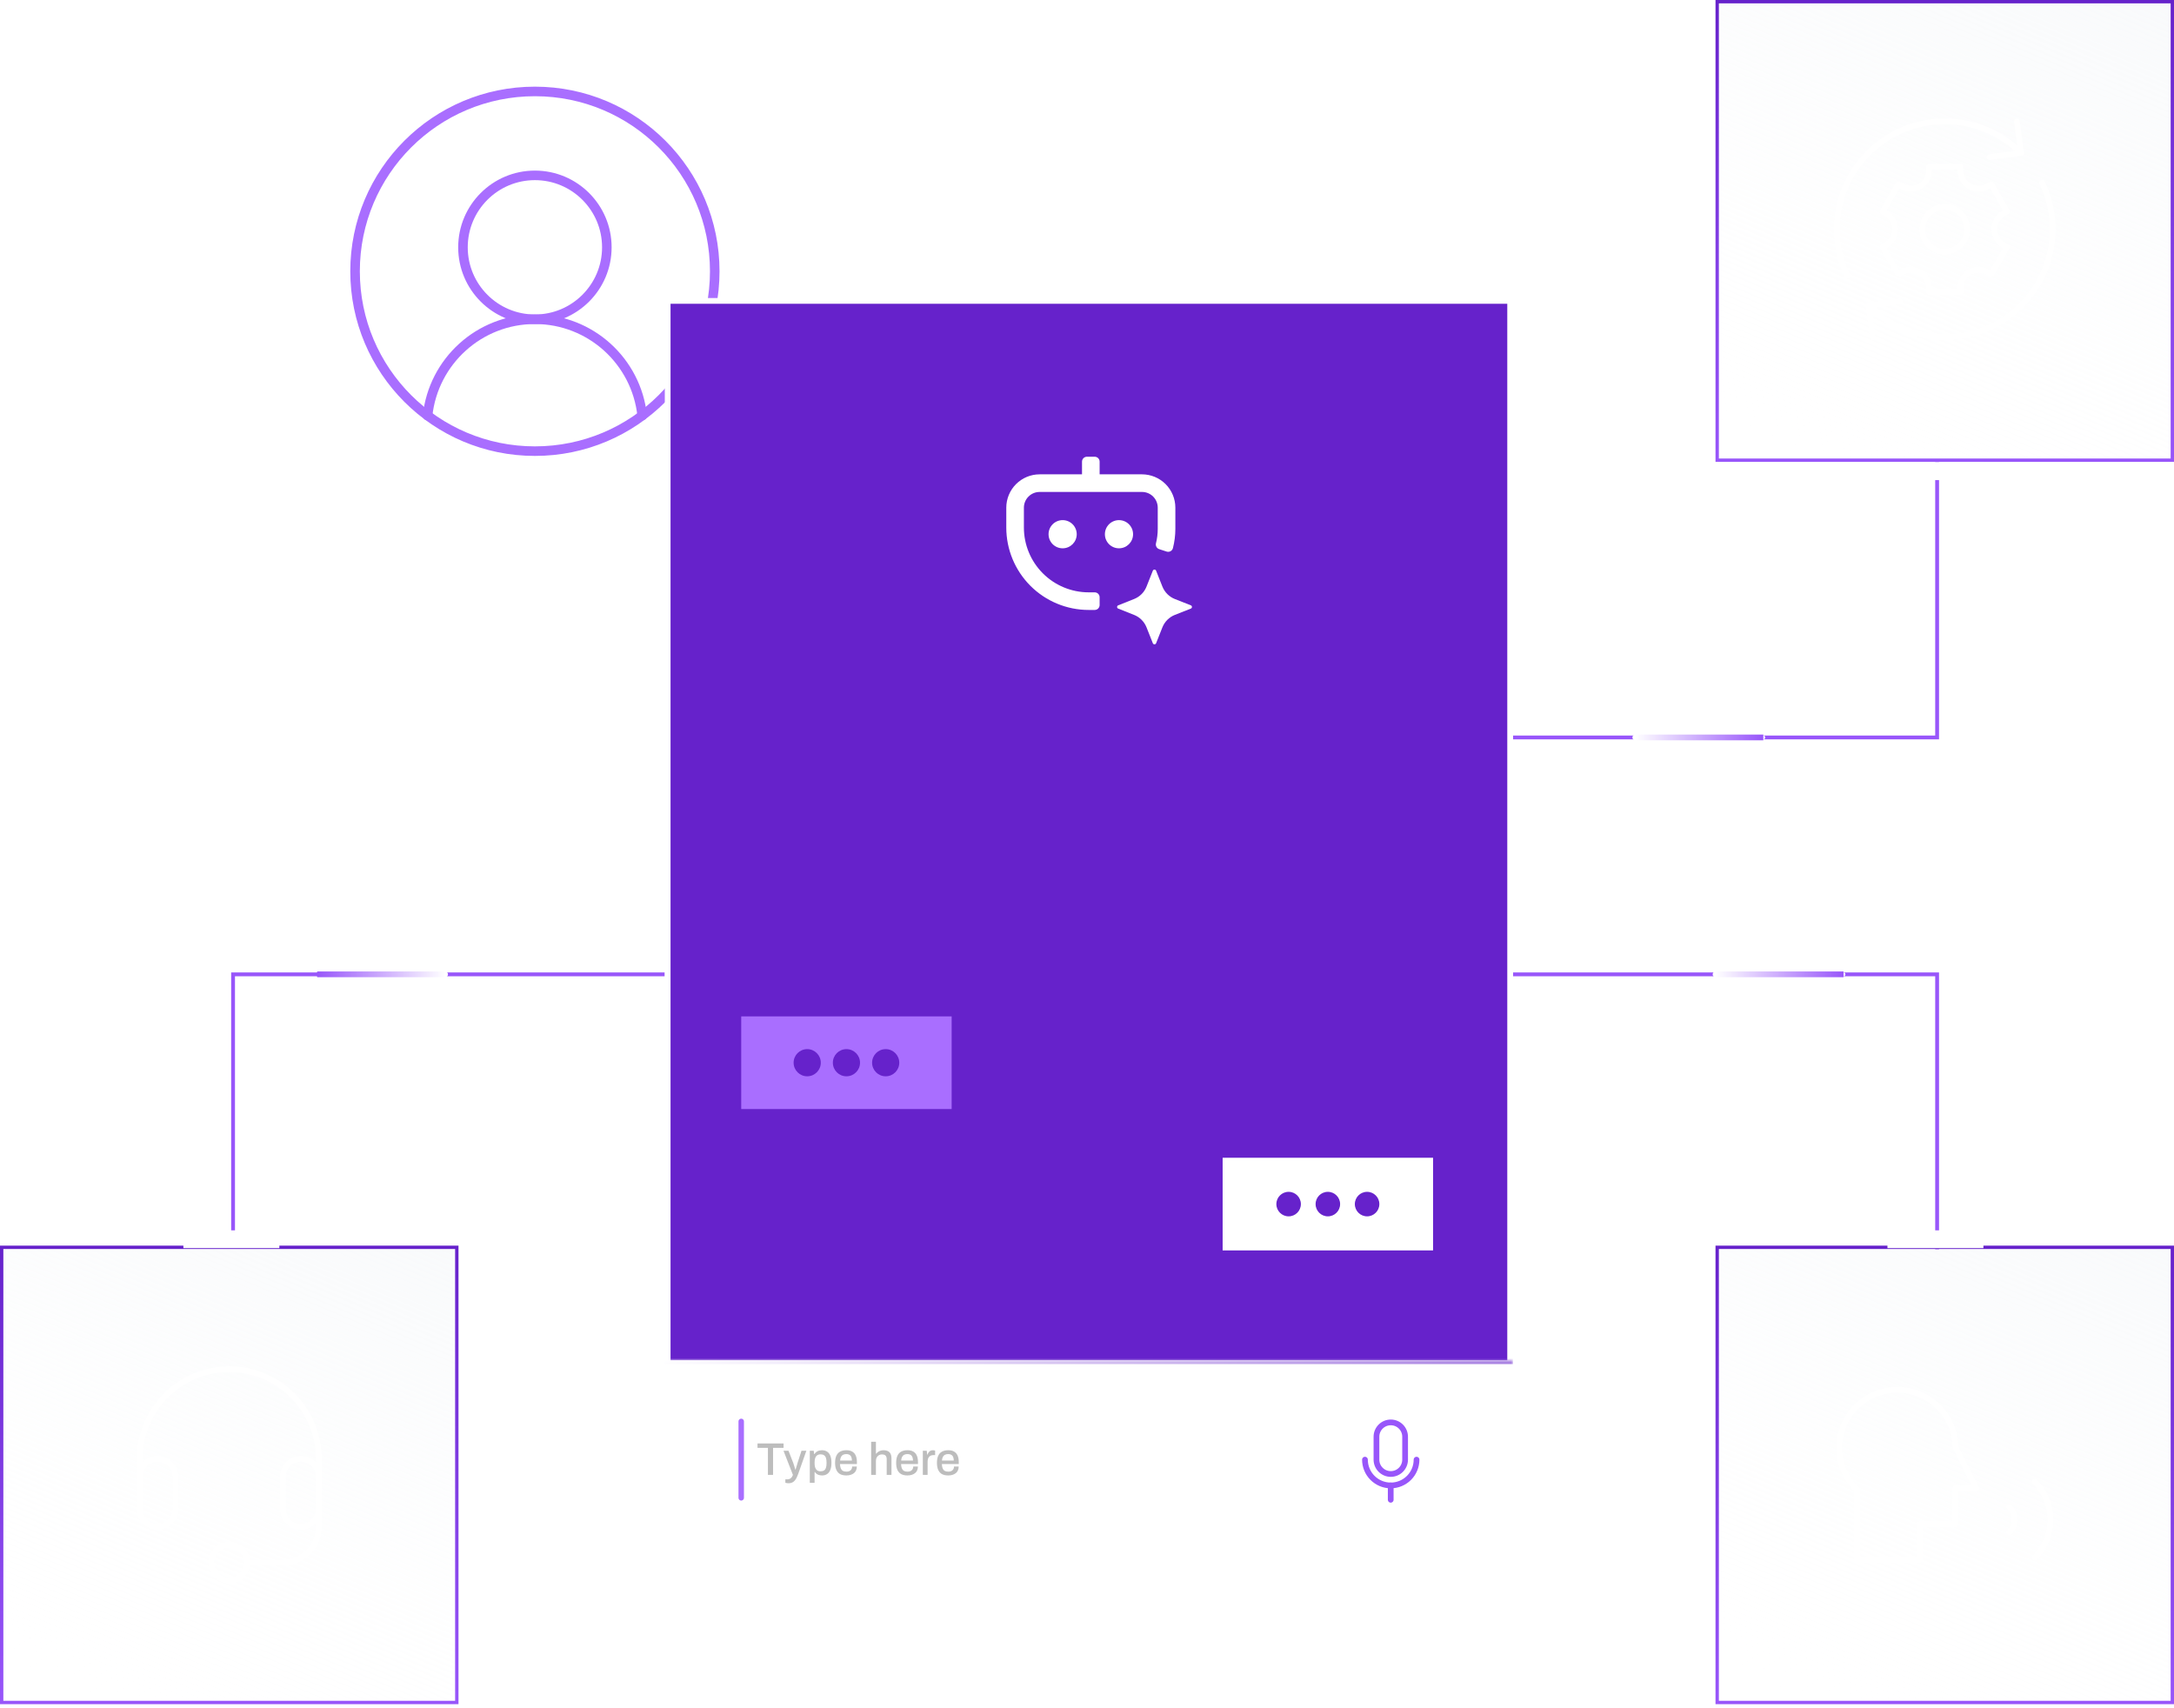 <svg width="569" height="447" viewBox="0 0 569 447" fill="none" xmlns="http://www.w3.org/2000/svg">
<path d="M396 255H507V327" stroke="#9856FA"/>
<path d="M174 255H61V326" stroke="#9856FA"/>
<path d="M396 193H507V121" stroke="#9856FA"/>
<mask id="mask0_6236_19722" style="mask-type:luminance" maskUnits="userSpaceOnUse" x="90" y="21" width="100" height="100">
<path d="M188.75 119.75V22.25H91.25V119.75H188.75Z" fill="white" stroke="white" stroke-width="2.5"/>
</mask>
<g mask="url(#mask0_6236_19722)">
<path d="M187.07 71C187.07 96.996 165.996 118.07 140 118.07C114.003 118.07 92.93 96.996 92.93 71C92.93 45.003 114.003 23.93 140 23.93C165.996 23.93 187.07 45.003 187.07 71Z" stroke="#A96EFF" stroke-width="2.5" stroke-miterlimit="10" stroke-linecap="round" stroke-linejoin="round"/>
<path d="M158.828 64.724C158.828 75.122 150.399 83.552 140 83.552C129.601 83.552 121.172 75.122 121.172 64.724C121.172 54.326 129.601 45.896 140 45.896C150.399 45.896 158.828 54.326 158.828 64.724Z" stroke="#A96EFF" stroke-width="2.5" stroke-miterlimit="10" stroke-linecap="round" stroke-linejoin="round"/>
<path d="M111.914 108.778C113.42 94.598 125.418 83.552 139.997 83.552C154.577 83.552 166.575 94.599 168.08 108.779" stroke="#A96EFF" stroke-width="2.5" stroke-miterlimit="10" stroke-linecap="round" stroke-linejoin="round"/>
</g>
<rect x="174.75" y="78.75" width="220.5" height="328.5" fill="#6622CB"/>
<rect x="174.75" y="78.75" width="220.5" height="328.5" stroke="white" stroke-width="1.5"/>
<rect width="55.075" height="24.252" transform="translate(320 303)" fill="white"/>
<circle cx="337.269" cy="315.126" r="3.382" fill="#6622CB" stroke="white" stroke-width="0.346"/>
<circle cx="347.539" cy="315.126" r="3.382" fill="#6622CB" stroke="white" stroke-width="0.346"/>
<circle cx="357.809" cy="315.126" r="3.382" fill="#6622CB" stroke="white" stroke-width="0.346"/>
<rect width="55.075" height="24.252" transform="translate(194 266)" fill="#A96EFF"/>
<circle cx="211.269" cy="278.126" r="3.555" fill="#6622CB"/>
<circle cx="221.539" cy="278.126" r="3.555" fill="#6622CB"/>
<circle cx="231.809" cy="278.126" r="3.555" fill="#6622CB"/>
<mask id="path-15-inside-1_6236_19722" fill="white">
<path d="M174 356H396V408H174V356Z"/>
</mask>
<path d="M174 356H396V408H174V356Z" fill="white"/>
<path d="M174 356V357H396V356V355H174V356Z" fill="url(#paint0_linear_6236_19722)" mask="url(#path-15-inside-1_6236_19722)"/>
<path d="M194 372L194 392" stroke="#A96EFF" stroke-width="1.427" stroke-miterlimit="10" stroke-linecap="round" stroke-linejoin="round"/>
<path d="M200.988 386V378.92H198.264V377.768H205.08V378.92H202.332V386H200.988ZM206.449 388.184C206.209 388.184 206.009 388.164 205.849 388.124C205.689 388.092 205.589 388.072 205.549 388.064V387.164H206.149C206.325 387.164 206.501 387.124 206.677 387.044C206.861 386.964 207.025 386.836 207.169 386.66C207.313 386.484 207.433 386.264 207.529 386L205.069 379.688H206.377L207.601 382.832C207.657 382.976 207.717 383.156 207.781 383.372C207.853 383.588 207.921 383.808 207.985 384.032C208.057 384.256 208.117 384.456 208.165 384.632H208.225C208.265 384.512 208.305 384.376 208.345 384.224C208.393 384.064 208.441 383.9 208.489 383.732C208.537 383.564 208.585 383.404 208.633 383.252C208.681 383.092 208.721 382.956 208.753 382.844L209.773 379.688H211.045L208.909 385.76C208.789 386.096 208.657 386.412 208.513 386.708C208.369 387.004 208.201 387.26 208.009 387.476C207.825 387.7 207.605 387.872 207.349 387.992C207.093 388.12 206.793 388.184 206.449 388.184ZM211.952 388.076V379.688H212.972L213.08 380.552H213.164C213.38 380.216 213.656 379.964 213.992 379.796C214.328 379.628 214.704 379.544 215.12 379.544C215.64 379.544 216.084 379.66 216.452 379.892C216.828 380.124 217.116 380.484 217.316 380.972C217.516 381.46 217.616 382.092 217.616 382.868C217.616 383.62 217.512 384.24 217.304 384.728C217.104 385.208 216.82 385.564 216.452 385.796C216.084 386.028 215.66 386.144 215.18 386.144C214.9 386.144 214.64 386.112 214.4 386.048C214.16 385.984 213.944 385.884 213.752 385.748C213.568 385.612 213.408 385.44 213.272 385.232H213.2V388.076H211.952ZM214.748 385.064C215.124 385.064 215.428 384.992 215.66 384.848C215.892 384.696 216.06 384.464 216.164 384.152C216.276 383.84 216.332 383.444 216.332 382.964V382.748C216.332 382.244 216.276 381.836 216.164 381.524C216.052 381.212 215.88 380.984 215.648 380.84C215.424 380.696 215.132 380.624 214.772 380.624C214.404 380.624 214.104 380.708 213.872 380.876C213.64 381.036 213.468 381.276 213.356 381.596C213.252 381.916 213.2 382.304 213.2 382.76V382.928C213.2 383.304 213.236 383.628 213.308 383.9C213.38 384.172 213.484 384.396 213.62 384.572C213.756 384.74 213.92 384.864 214.112 384.944C214.304 385.024 214.516 385.064 214.748 385.064ZM221.518 386.144C220.87 386.144 220.326 386.028 219.886 385.796C219.454 385.556 219.126 385.192 218.902 384.704C218.678 384.216 218.566 383.596 218.566 382.844C218.566 382.084 218.678 381.464 218.902 380.984C219.126 380.496 219.458 380.136 219.898 379.904C220.338 379.664 220.886 379.544 221.542 379.544C222.142 379.544 222.642 379.66 223.042 379.892C223.45 380.116 223.758 380.46 223.966 380.924C224.174 381.388 224.278 381.972 224.278 382.676V383.156H219.85C219.866 383.604 219.934 383.98 220.054 384.284C220.174 384.58 220.354 384.8 220.594 384.944C220.842 385.08 221.154 385.148 221.53 385.148C221.762 385.148 221.97 385.12 222.154 385.064C222.338 385 222.494 384.912 222.622 384.8C222.75 384.68 222.85 384.54 222.922 384.38C222.994 384.212 223.03 384.024 223.03 383.816H224.254C224.254 384.192 224.19 384.524 224.062 384.812C223.934 385.1 223.746 385.344 223.498 385.544C223.258 385.736 222.97 385.884 222.634 385.988C222.298 386.092 221.926 386.144 221.518 386.144ZM219.874 382.244H222.97C222.97 381.932 222.934 381.672 222.862 381.464C222.798 381.248 222.702 381.072 222.574 380.936C222.446 380.8 222.294 380.704 222.118 380.648C221.942 380.584 221.742 380.552 221.518 380.552C221.182 380.552 220.894 380.612 220.654 380.732C220.422 380.852 220.242 381.04 220.114 381.296C219.986 381.544 219.906 381.86 219.874 382.244ZM228.007 386V377.324H229.255V380.444H229.339C229.491 380.252 229.663 380.092 229.855 379.964C230.047 379.828 230.263 379.724 230.503 379.652C230.743 379.58 231.007 379.544 231.295 379.544C231.695 379.544 232.047 379.616 232.351 379.76C232.655 379.896 232.891 380.12 233.059 380.432C233.235 380.744 233.323 381.164 233.323 381.692V386H232.075V381.884C232.075 381.644 232.043 381.444 231.979 381.284C231.923 381.124 231.839 380.996 231.727 380.9C231.615 380.804 231.483 380.736 231.331 380.696C231.179 380.656 231.011 380.636 230.827 380.636C230.539 380.636 230.275 380.704 230.035 380.84C229.803 380.976 229.615 381.168 229.471 381.416C229.327 381.664 229.255 381.96 229.255 382.304V386H228.007ZM237.502 386.144C236.854 386.144 236.31 386.028 235.87 385.796C235.438 385.556 235.11 385.192 234.886 384.704C234.662 384.216 234.55 383.596 234.55 382.844C234.55 382.084 234.662 381.464 234.886 380.984C235.11 380.496 235.442 380.136 235.882 379.904C236.322 379.664 236.87 379.544 237.526 379.544C238.126 379.544 238.626 379.66 239.026 379.892C239.434 380.116 239.742 380.46 239.95 380.924C240.158 381.388 240.262 381.972 240.262 382.676V383.156H235.834C235.85 383.604 235.918 383.98 236.038 384.284C236.158 384.58 236.338 384.8 236.578 384.944C236.826 385.08 237.138 385.148 237.514 385.148C237.746 385.148 237.954 385.12 238.138 385.064C238.322 385 238.478 384.912 238.606 384.8C238.734 384.68 238.834 384.54 238.906 384.38C238.978 384.212 239.014 384.024 239.014 383.816H240.238C240.238 384.192 240.174 384.524 240.046 384.812C239.918 385.1 239.73 385.344 239.482 385.544C239.242 385.736 238.954 385.884 238.618 385.988C238.282 386.092 237.91 386.144 237.502 386.144ZM235.858 382.244H238.954C238.954 381.932 238.918 381.672 238.846 381.464C238.782 381.248 238.686 381.072 238.558 380.936C238.43 380.8 238.278 380.704 238.102 380.648C237.926 380.584 237.726 380.552 237.502 380.552C237.166 380.552 236.878 380.612 236.638 380.732C236.406 380.852 236.226 381.04 236.098 381.296C235.97 381.544 235.89 381.86 235.858 382.244ZM241.531 386V379.688H242.563L242.671 380.708H242.743C242.815 380.508 242.907 380.32 243.019 380.144C243.139 379.968 243.291 379.824 243.475 379.712C243.667 379.6 243.899 379.544 244.171 379.544C244.299 379.544 244.411 379.556 244.507 379.58C244.611 379.604 244.691 379.624 244.747 379.64V380.816H244.327C244.071 380.816 243.843 380.856 243.643 380.936C243.451 381.016 243.287 381.136 243.151 381.296C243.023 381.448 242.927 381.636 242.863 381.86C242.807 382.084 242.779 382.336 242.779 382.616V386H241.531ZM248.178 386.144C247.53 386.144 246.986 386.028 246.546 385.796C246.114 385.556 245.786 385.192 245.562 384.704C245.338 384.216 245.226 383.596 245.226 382.844C245.226 382.084 245.338 381.464 245.562 380.984C245.786 380.496 246.118 380.136 246.558 379.904C246.998 379.664 247.546 379.544 248.202 379.544C248.802 379.544 249.302 379.66 249.702 379.892C250.11 380.116 250.418 380.46 250.626 380.924C250.834 381.388 250.938 381.972 250.938 382.676V383.156H246.51C246.526 383.604 246.594 383.98 246.714 384.284C246.834 384.58 247.014 384.8 247.254 384.944C247.502 385.08 247.814 385.148 248.19 385.148C248.422 385.148 248.63 385.12 248.814 385.064C248.998 385 249.154 384.912 249.282 384.8C249.41 384.68 249.51 384.54 249.582 384.38C249.654 384.212 249.69 384.024 249.69 383.816H250.914C250.914 384.192 250.85 384.524 250.722 384.812C250.594 385.1 250.406 385.344 250.158 385.544C249.918 385.736 249.63 385.884 249.294 385.988C248.958 386.092 248.586 386.144 248.178 386.144ZM246.534 382.244H249.63C249.63 381.932 249.594 381.672 249.522 381.464C249.458 381.248 249.362 381.072 249.234 380.936C249.106 380.8 248.954 380.704 248.778 380.648C248.602 380.584 248.402 380.552 248.178 380.552C247.842 380.552 247.554 380.612 247.314 380.732C247.082 380.852 246.902 381.04 246.774 381.296C246.646 381.544 246.566 381.86 246.534 382.244Z" fill="#BDBDBD"/>
<g clip-path="url(#clip0_6236_19722)">
<path d="M367.758 376.011C367.758 373.94 366.079 372.261 364.008 372.261C361.937 372.261 360.258 373.94 360.258 376.011V382.011C360.258 384.082 361.937 385.761 364.008 385.761C366.079 385.761 367.758 384.082 367.758 382.011V376.011Z" stroke="#9856FA" stroke-width="1.5" stroke-linecap="round" stroke-linejoin="round"/>
<path d="M363.992 388.76V392.512" stroke="#9856FA" stroke-width="1.5" stroke-linecap="round" stroke-linejoin="round"/>
<path d="M370.75 382.01C370.75 383.8 370.039 385.517 368.773 386.783C367.507 388.049 365.79 388.76 364 388.76C362.21 388.76 360.493 388.049 359.227 386.783C357.961 385.517 357.25 383.8 357.25 382.01" stroke="#9856FA" stroke-width="1.5" stroke-linecap="round" stroke-linejoin="round"/>
</g>
<path d="M298.899 124.14H287.805V120.822C287.805 120.479 287.669 120.151 287.427 119.909C287.185 119.667 286.856 119.531 286.514 119.531H284.486C284.144 119.531 283.815 119.667 283.573 119.909C283.331 120.151 283.195 120.479 283.195 120.822V124.14H272.101C269.787 124.142 267.568 125.061 265.932 126.697C264.296 128.333 263.376 130.552 263.375 132.866V138.065C263.375 143.785 265.647 149.271 269.692 153.316C273.737 157.36 279.222 159.633 284.942 159.633H286.514C286.856 159.633 287.185 159.497 287.427 159.255C287.669 159.013 287.805 158.684 287.805 158.342V156.314C287.805 155.972 287.669 155.643 287.427 155.401C287.185 155.159 286.856 155.023 286.514 155.023H284.942C280.445 155.023 276.131 153.237 272.951 150.056C269.771 146.876 267.984 142.563 267.984 138.065V132.866C267.984 131.774 268.418 130.727 269.19 129.955C269.962 129.183 271.009 128.75 272.101 128.75H298.899C299.991 128.75 301.038 129.183 301.81 129.955C302.582 130.727 303.016 131.774 303.016 132.866V138.429C303.013 139.694 302.858 140.954 302.555 142.181C302.474 142.498 302.517 142.833 302.675 143.119C302.832 143.405 303.092 143.62 303.403 143.721L305.339 144.352C305.506 144.408 305.683 144.429 305.858 144.413C306.034 144.397 306.204 144.346 306.359 144.261C306.514 144.177 306.649 144.062 306.758 143.923C306.866 143.784 306.945 143.624 306.989 143.454C307.408 141.812 307.622 140.124 307.625 138.429V132.866C307.624 130.552 306.704 128.333 305.068 126.697C303.432 125.061 301.213 124.142 298.899 124.14Z" fill="white"/>
<path d="M278.125 143.5C280.162 143.5 281.812 141.849 281.812 139.812C281.812 137.776 280.162 136.125 278.125 136.125C276.088 136.125 274.438 137.776 274.438 139.812C274.438 141.849 276.088 143.5 278.125 143.5Z" fill="white"/>
<path d="M292.871 143.5C294.908 143.5 296.559 141.849 296.559 139.812C296.559 137.776 294.908 136.125 292.871 136.125C290.835 136.125 289.184 137.776 289.184 139.812C289.184 141.849 290.835 143.5 292.871 143.5Z" fill="white"/>
<path d="M307.499 156.775L311.676 158.421C311.762 158.455 311.835 158.514 311.887 158.59C311.939 158.667 311.967 158.757 311.967 158.849C311.967 158.942 311.939 159.032 311.887 159.109C311.835 159.185 311.762 159.244 311.676 159.278L307.499 160.924C306.76 161.216 306.089 161.657 305.527 162.219C304.965 162.781 304.524 163.452 304.231 164.192L302.586 168.34C302.552 168.426 302.493 168.5 302.416 168.552C302.34 168.604 302.25 168.632 302.157 168.632C302.065 168.632 301.974 168.604 301.898 168.552C301.822 168.5 301.763 168.426 301.729 168.34L300.083 164.192C299.791 163.452 299.351 162.78 298.789 162.218C298.226 161.656 297.555 161.215 296.815 160.924L292.667 159.278C292.581 159.244 292.507 159.185 292.455 159.109C292.403 159.032 292.375 158.942 292.375 158.849C292.375 158.757 292.403 158.667 292.455 158.59C292.507 158.514 292.581 158.455 292.667 158.421L296.815 156.775C297.555 156.484 298.226 156.043 298.789 155.481C299.351 154.919 299.791 154.247 300.083 153.507L301.729 149.359C301.763 149.273 301.822 149.199 301.898 149.147C301.974 149.095 302.065 149.067 302.157 149.067C302.25 149.067 302.34 149.095 302.416 149.147C302.493 149.199 302.552 149.273 302.586 149.359L304.231 153.507C304.524 154.246 304.965 154.918 305.527 155.48C306.089 156.042 306.76 156.483 307.499 156.775Z" fill="white"/>
<rect x="-0.438" y="0.438" width="119.124" height="120" transform="matrix(-1 0 0 1 568.124 0)" fill="url(#paint1_linear_6236_19722)" stroke="url(#paint2_linear_6236_19722)" stroke-width="0.876"/>
<rect x="-0.438" y="0.438" width="119.124" height="119.124" transform="matrix(-1 0 0 1 568.124 326)" fill="url(#paint3_linear_6236_19722)" stroke="url(#paint4_linear_6236_19722)" stroke-width="0.876"/>
<path d="M490.117 88.22L489.031 79.97L497.281 78.884" stroke="white" stroke-width="1.5" stroke-miterlimit="10" stroke-linecap="round" stroke-linejoin="round"/>
<path d="M527.882 31.78L528.969 40.03L520.719 41.116" stroke="white" stroke-width="1.5" stroke-miterlimit="10" stroke-linecap="round" stroke-linejoin="round"/>
<path d="M528.97 40.03C523.859 34.919 516.799 31.758 509 31.758C493.402 31.758 480.758 44.402 480.758 60C480.758 64.36 481.747 68.488 483.511 72.175" stroke="white" stroke-width="1.5" stroke-miterlimit="10" stroke-linecap="round" stroke-linejoin="round"/>
<path d="M489.031 79.97C494.142 85.081 501.203 88.242 509.002 88.242C524.599 88.242 537.244 75.598 537.244 60C537.244 55.64 536.254 51.512 534.49 47.825" stroke="white" stroke-width="1.5" stroke-miterlimit="10" stroke-linecap="round" stroke-linejoin="round"/>
<path d="M525.26 55.349L521.159 48.245L520.281 48.752C517.09 50.594 513.103 48.291 513.103 44.608V43.594H504.9V44.608C504.9 48.291 500.912 50.594 497.722 48.752L496.844 48.245L492.742 55.349L493.62 55.856C496.81 57.698 496.81 62.302 493.62 64.144L492.742 64.651L496.844 71.755L497.722 71.248C500.912 69.406 504.9 71.709 504.9 75.392V76.406H513.103V75.392C513.103 71.709 517.09 69.406 520.281 71.248L521.159 71.755L525.26 64.651L524.382 64.144C521.192 62.302 521.192 57.698 524.382 55.856L525.26 55.349Z" stroke="white" stroke-width="1.5" stroke-miterlimit="10" stroke-linecap="round" stroke-linejoin="round"/>
<path d="M509 65.859C512.236 65.859 514.859 63.236 514.859 60C514.859 56.764 512.236 54.141 509 54.141C505.764 54.141 503.141 56.764 503.141 60C503.141 63.236 505.764 65.859 509 65.859Z" stroke="white" stroke-width="1.5" stroke-miterlimit="10" stroke-linecap="round" stroke-linejoin="round"/>
<rect x="-0.438" y="0.438" width="119.124" height="119.124" transform="matrix(-1 0 0 1 119.124 326)" fill="url(#paint5_linear_6236_19722)" stroke="url(#paint6_linear_6236_19722)" stroke-width="0.876"/>
<path d="M45.938 394.906C45.938 397.495 43.839 399.594 41.25 399.594C38.661 399.594 36.562 397.495 36.562 394.906V386.469C36.562 383.88 38.661 381.781 41.25 381.781C43.839 381.781 45.938 383.88 45.938 386.469V394.906Z" stroke="white" stroke-width="1.5" stroke-miterlimit="10" stroke-linecap="round" stroke-linejoin="round"/>
<path d="M83.438 394.906C83.438 397.495 81.339 399.594 78.75 399.594C76.161 399.594 74.062 397.495 74.062 394.906V386.469C74.062 383.88 76.161 381.781 78.75 381.781C81.339 381.781 83.438 383.88 83.438 386.469V394.906Z" stroke="white" stroke-width="1.5" stroke-miterlimit="10" stroke-linecap="round" stroke-linejoin="round"/>
<path d="M36.562 386.469V381.781C36.562 368.837 47.056 358.344 60 358.344C72.944 358.344 83.438 368.837 83.438 381.781V386.469" stroke="white" stroke-width="1.5" stroke-miterlimit="10" stroke-linecap="round" stroke-linejoin="round"/>
<path d="M83.438 394.906V399.594C83.438 404.771 79.24 408.969 74.062 408.969H64.688" stroke="white" stroke-width="1.5" stroke-miterlimit="10" stroke-linecap="round" stroke-linejoin="round"/>
<path d="M60 413.656C62.589 413.656 64.688 411.558 64.688 408.969C64.688 406.38 62.589 404.281 60 404.281C57.411 404.281 55.312 406.38 55.312 408.969C55.312 411.558 57.411 413.656 60 413.656Z" stroke="white" stroke-width="1.5" stroke-miterlimit="10" stroke-linecap="round" stroke-linejoin="round"/>
<path d="M532.539 387.776C535.196 390.431 536.659 393.963 536.659 397.719C536.659 401.475 535.196 405.006 532.539 407.661" stroke="white" stroke-width="1.5" stroke-miterlimit="10" stroke-linecap="round" stroke-linejoin="round"/>
<path d="M525.91 394.404C527.741 396.235 527.741 399.203 525.91 401.033" stroke="white" stroke-width="1.5" stroke-miterlimit="10" stroke-linecap="round" stroke-linejoin="round"/>
<path d="M486.031 408.266V389.901L485.698 389.56C482.931 386.724 481.344 382.863 481.344 378.969C481.344 370.569 488.178 363.734 496.578 363.734C500.548 363.734 504.309 365.259 507.168 368.028C510.021 370.79 511.667 374.486 511.803 378.436L511.812 378.691L517.224 389.516H511.812V398.891H502.437V408.266H486.031Z" stroke="white" stroke-width="1.5" stroke-miterlimit="10" stroke-linecap="round" stroke-linejoin="round"/>
<g filter="url(#filter0_f_6236_19722)">
<path d="M461.504 193.5C461.78 193.5 462.004 193.276 462.004 193C462.004 192.724 461.78 192.5 461.504 192.5L461.504 193.5ZM428 193L428 193.5L461.504 193.5L461.504 193L461.504 192.5L428 192.5L428 193Z" fill="url(#paint7_linear_6236_19722)"/>
</g>
<g filter="url(#filter1_f_6236_19722)">
<path d="M482.504 255.5C482.78 255.5 483.004 255.276 483.004 255C483.004 254.724 482.78 254.5 482.504 254.5L482.504 255.5ZM449 255L449 255.5L482.504 255.5L482.504 255L482.504 254.5L449 254.5L449 255Z" fill="url(#paint8_linear_6236_19722)"/>
</g>
<path d="M449 255.75C448.586 255.75 448.25 255.414 448.25 255C448.25 254.586 448.586 254.25 449 254.25L449 255.75ZM482.504 255L482.504 255.75L449 255.75L449 255L449 254.25L482.504 254.25L482.504 255Z" fill="url(#paint9_linear_6236_19722)"/>
<path d="M428 193.75C427.586 193.75 427.25 193.414 427.25 193C427.25 192.586 427.586 192.25 428 192.25L428 193.75ZM461.504 193L461.504 193.75L428 193.75L428 193L428 192.25L461.504 192.25L461.504 193Z" fill="url(#paint10_linear_6236_19722)"/>
<path d="M116.504 255.75C116.918 255.75 117.254 255.414 117.254 255C117.254 254.586 116.918 254.25 116.504 254.25L116.504 255.75ZM83 255L83 255.75L116.504 255.75L116.504 255L116.504 254.25L83 254.25L83 255Z" fill="url(#paint11_linear_6236_19722)"/>
<g filter="url(#filter2_f_6236_19722)">
<path d="M116.504 255.5C116.78 255.5 117.004 255.276 117.004 255C117.004 254.724 116.78 254.5 116.504 254.5L116.504 255.5ZM83 255L83 255.5L116.504 255.5L116.504 255L116.504 254.5L83 254.5L83 255Z" fill="url(#paint12_linear_6236_19722)"/>
</g>
<rect x="48" y="322" width="25.117" height="4.651" fill="white"/>
<rect x="494" y="322" width="25.117" height="4.651" fill="white"/>
<rect x="494" y="121" width="25.117" height="4.651" fill="white"/>
<defs>
<filter id="filter0_f_6236_19722" x="423" y="187.5" width="44.004" height="11" filterUnits="userSpaceOnUse" color-interpolation-filters="sRGB">
<feFlood flood-opacity="0" result="BackgroundImageFix"/>
<feBlend mode="normal" in="SourceGraphic" in2="BackgroundImageFix" result="shape"/>
<feGaussianBlur stdDeviation="2.5" result="effect1_foregroundBlur_6236_19722"/>
</filter>
<filter id="filter1_f_6236_19722" x="444" y="249.5" width="44.004" height="11" filterUnits="userSpaceOnUse" color-interpolation-filters="sRGB">
<feFlood flood-opacity="0" result="BackgroundImageFix"/>
<feBlend mode="normal" in="SourceGraphic" in2="BackgroundImageFix" result="shape"/>
<feGaussianBlur stdDeviation="2.5" result="effect1_foregroundBlur_6236_19722"/>
</filter>
<filter id="filter2_f_6236_19722" x="78" y="249.5" width="44.004" height="11" filterUnits="userSpaceOnUse" color-interpolation-filters="sRGB">
<feFlood flood-opacity="0" result="BackgroundImageFix"/>
<feBlend mode="normal" in="SourceGraphic" in2="BackgroundImageFix" result="shape"/>
<feGaussianBlur stdDeviation="2.5" result="effect1_foregroundBlur_6236_19722"/>
</filter>
<linearGradient id="paint0_linear_6236_19722" x1="174" y1="356" x2="192.996" y2="441.203" gradientUnits="userSpaceOnUse">
<stop stop-color="white"/>
<stop offset="1" stop-color="#6622CB"/>
</linearGradient>
<linearGradient id="paint1_linear_6236_19722" x1="26" y1="-40.975" x2="94.286" y2="120.332" gradientUnits="userSpaceOnUse">
<stop stop-color="#EDF1F5" stop-opacity="0.5"/>
<stop offset="1" stop-color="white" stop-opacity="0"/>
</linearGradient>
<linearGradient id="paint2_linear_6236_19722" x1="60" y1="0" x2="60" y2="120.876" gradientUnits="userSpaceOnUse">
<stop stop-color="#6622CB"/>
<stop offset="1" stop-color="#9856FA"/>
</linearGradient>
<linearGradient id="paint3_linear_6236_19722" x1="26" y1="-40.678" x2="93.448" y2="119.812" gradientUnits="userSpaceOnUse">
<stop stop-color="#EDF1F5" stop-opacity="0.5"/>
<stop offset="1" stop-color="white" stop-opacity="0"/>
</linearGradient>
<linearGradient id="paint4_linear_6236_19722" x1="60" y1="0" x2="60" y2="120" gradientUnits="userSpaceOnUse">
<stop stop-color="#6622CB"/>
<stop offset="1" stop-color="#9856FA"/>
</linearGradient>
<linearGradient id="paint5_linear_6236_19722" x1="26" y1="-40.678" x2="93.448" y2="119.812" gradientUnits="userSpaceOnUse">
<stop stop-color="#EDF1F5" stop-opacity="0.5"/>
<stop offset="1" stop-color="white" stop-opacity="0"/>
</linearGradient>
<linearGradient id="paint6_linear_6236_19722" x1="60" y1="0" x2="60" y2="120" gradientUnits="userSpaceOnUse">
<stop stop-color="#6622CB"/>
<stop offset="1" stop-color="#9856FA"/>
</linearGradient>
<linearGradient id="paint7_linear_6236_19722" x1="428" y1="193.5" x2="461.504" y2="193.5" gradientUnits="userSpaceOnUse">
<stop stop-color="#9856FA"/>
<stop offset="1" stop-color="white"/>
</linearGradient>
<linearGradient id="paint8_linear_6236_19722" x1="449" y1="255.5" x2="482.504" y2="255.5" gradientUnits="userSpaceOnUse">
<stop stop-color="#9856FA"/>
<stop offset="1" stop-color="white"/>
</linearGradient>
<linearGradient id="paint9_linear_6236_19722" x1="482.504" y1="255.5" x2="449" y2="255.5" gradientUnits="userSpaceOnUse">
<stop stop-color="#9856FA"/>
<stop offset="1" stop-color="white"/>
</linearGradient>
<linearGradient id="paint10_linear_6236_19722" x1="461.504" y1="193.5" x2="428" y2="193.5" gradientUnits="userSpaceOnUse">
<stop stop-color="#9856FA"/>
<stop offset="1" stop-color="white"/>
</linearGradient>
<linearGradient id="paint11_linear_6236_19722" x1="83" y1="255.5" x2="116.504" y2="255.5" gradientUnits="userSpaceOnUse">
<stop stop-color="#9856FA"/>
<stop offset="1" stop-color="white"/>
</linearGradient>
<linearGradient id="paint12_linear_6236_19722" x1="83" y1="255.5" x2="116.504" y2="255.5" gradientUnits="userSpaceOnUse">
<stop stop-color="#9856FA"/>
<stop offset="1" stop-color="white"/>
</linearGradient>
<clipPath id="clip0_6236_19722">
<rect width="24" height="24" fill="white" transform="translate(352 370)"/>
</clipPath>
</defs>
</svg>
